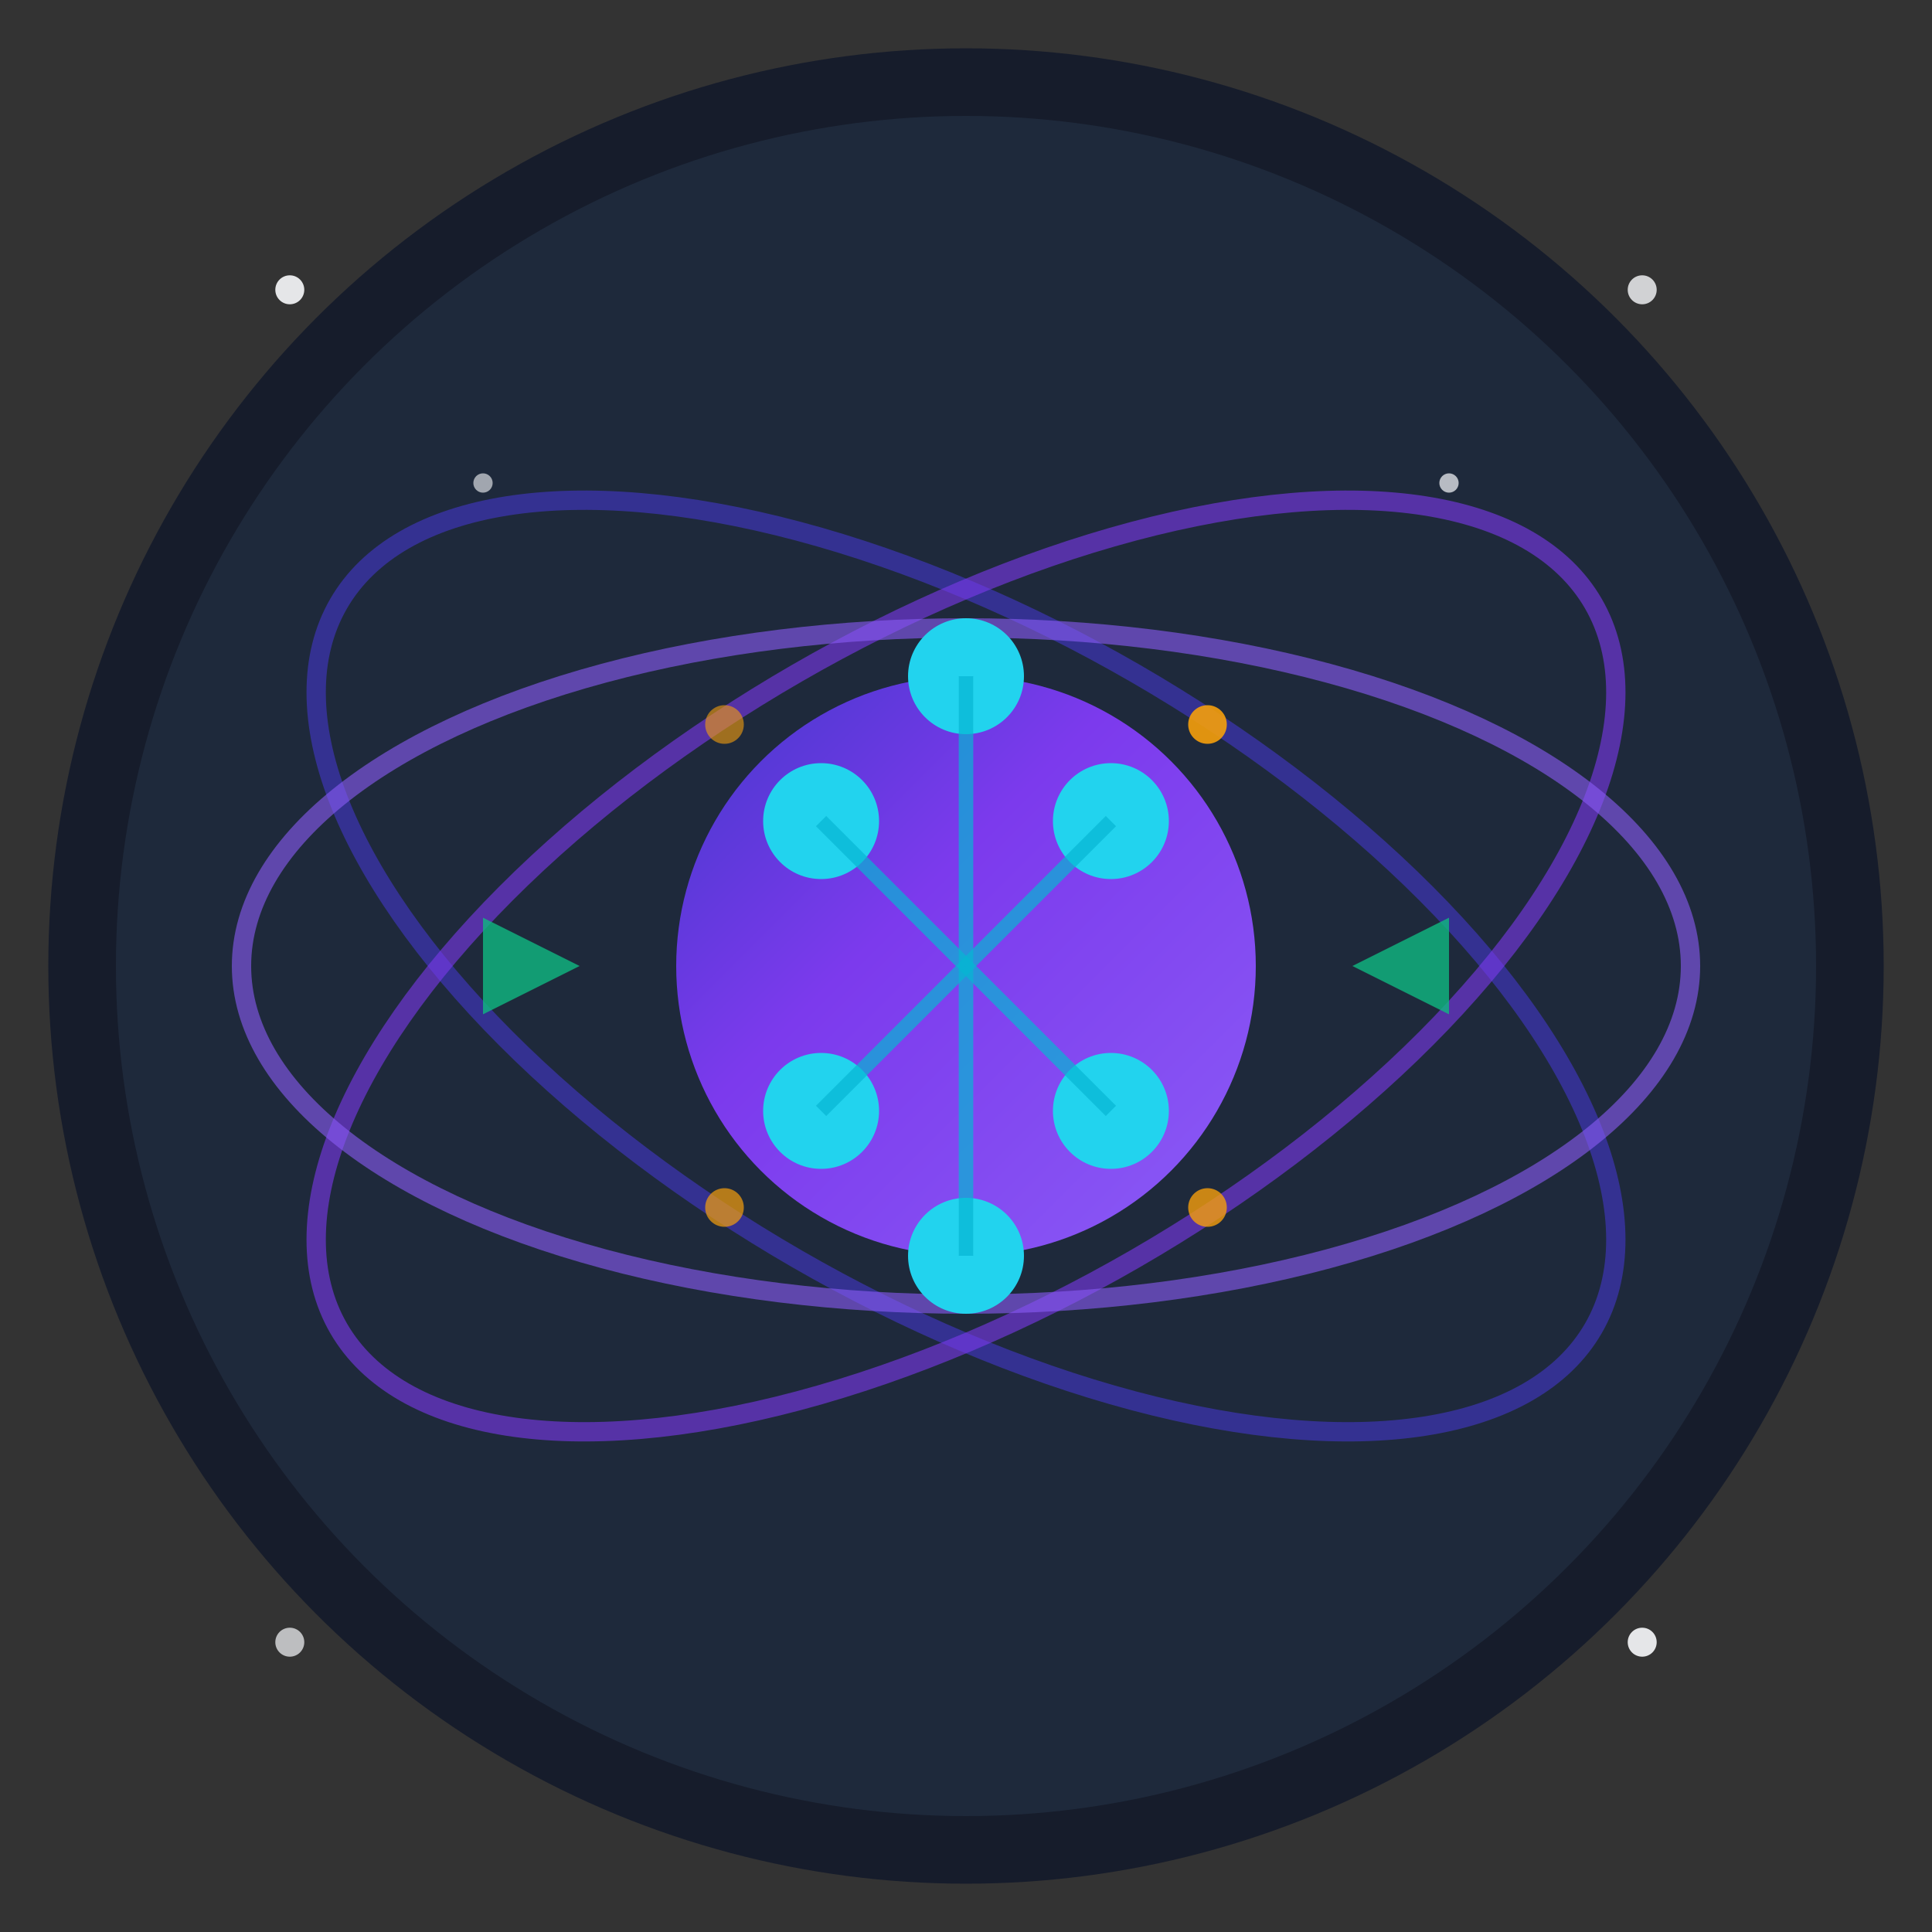 <svg xmlns="http://www.w3.org/2000/svg" viewBox="0 0 200 200" fill="none">
  <rect x="0" y="0" width="200" height="200" fill="#333333" stroke="none"/>
  <!-- Outer glow -->
  <circle cx="100" cy="100" r="95" fill="#0F172A" opacity="0.8"/>

  <!-- Main background -->
  <circle cx="100" cy="100" r="88" fill="#1E293B"/>

  <!-- Fusion rings (представляют "Route" - путь) -->
  <ellipse cx="100" cy="100" rx="75" ry="35" stroke="#4338CA" stroke-width="2" fill="none" opacity="0.6" transform="rotate(30 100 100)"/>
  <ellipse cx="100" cy="100" rx="75" ry="35" stroke="#7C3AED" stroke-width="2" fill="none" opacity="0.6" transform="rotate(-30 100 100)"/>
  <ellipse cx="100" cy="100" rx="75" ry="35" stroke="#8B5CF6" stroke-width="2" fill="none" opacity="0.6"/>

  <!-- Central brain/mind symbol -->
  <circle cx="100" cy="100" r="30" fill="url(#brainGradient)"/>

  <!-- Neural network nodes (представляют "Mind") -->
  <circle cx="100" cy="70" r="6" fill="#22D3EE"/>
  <circle cx="115" cy="85" r="6" fill="#22D3EE"/>
  <circle cx="115" cy="115" r="6" fill="#22D3EE"/>
  <circle cx="100" cy="130" r="6" fill="#22D3EE"/>
  <circle cx="85" cy="115" r="6" fill="#22D3EE"/>
  <circle cx="85" cy="85" r="6" fill="#22D3EE"/>

  <!-- Connections (нейронная сеть) -->
  <line x1="100" y1="100" x2="100" y2="70" stroke="#06B6D4" stroke-width="1.5" opacity="0.7"/>
  <line x1="100" y1="100" x2="115" y2="85" stroke="#06B6D4" stroke-width="1.5" opacity="0.7"/>
  <line x1="100" y1="100" x2="115" y2="115" stroke="#06B6D4" stroke-width="1.5" opacity="0.7"/>
  <line x1="100" y1="100" x2="100" y2="130" stroke="#06B6D4" stroke-width="1.5" opacity="0.7"/>
  <line x1="100" y1="100" x2="85" y2="115" stroke="#06B6D4" stroke-width="1.5" opacity="0.7"/>
  <line x1="100" y1="100" x2="85" y2="85" stroke="#06B6D4" stroke-width="1.5" opacity="0.7"/>

  <!-- Route arrows (направление/путь) -->
  <path d="M 60 100 L 50 95 L 50 105 Z" fill="#10B981" opacity="0.8"/>
  <path d="M 140 100 L 150 95 L 150 105 Z" fill="#10B981" opacity="0.8"/>

  <!-- Energy particles (Fusion energy) -->
  <circle cx="125" cy="75" r="2" fill="#F59E0B" opacity="0.9">
    <animate attributeName="opacity" values="0.3;0.9;0.3" dur="2s" repeatCount="indefinite"/>
  </circle>
  <circle cx="75" cy="125" r="2" fill="#F59E0B" opacity="0.7">
    <animate attributeName="opacity" values="0.5;1;0.5" dur="2.5s" repeatCount="indefinite"/>
  </circle>
  <circle cx="125" cy="125" r="2" fill="#F59E0B" opacity="0.8">
    <animate attributeName="opacity" values="0.4;0.9;0.4" dur="3s" repeatCount="indefinite"/>
  </circle>
  <circle cx="75" cy="75" r="2" fill="#F59E0B" opacity="0.6">
    <animate attributeName="opacity" values="0.6;1;0.6" dur="2.2s" repeatCount="indefinite"/>
  </circle>

  <!-- Stars background -->
  <circle cx="30" cy="30" r="1.5" fill="#F8FAFC" opacity="0.9"/>
  <circle cx="170" cy="30" r="1.5" fill="#F8FAFC" opacity="0.8"/>
  <circle cx="30" cy="170" r="1.5" fill="#F8FAFC" opacity="0.7"/>
  <circle cx="170" cy="170" r="1.5" fill="#F8FAFC" opacity="0.9"/>
  <circle cx="50" cy="50" r="1" fill="#F8FAFC" opacity="0.6"/>
  <circle cx="150" cy="50" r="1" fill="#F8FAFC" opacity="0.7"/>

  <defs>
    <linearGradient id="brainGradient" x1="0%" y1="0%" x2="100%" y2="100%">
      <stop offset="0%" style="stop-color:#4338CA;stop-opacity:1" />
      <stop offset="40%" style="stop-color:#7C3AED;stop-opacity:1" />
      <stop offset="100%" style="stop-color:#8B5CF6;stop-opacity:1" />
    </linearGradient>
  </defs>
</svg>
